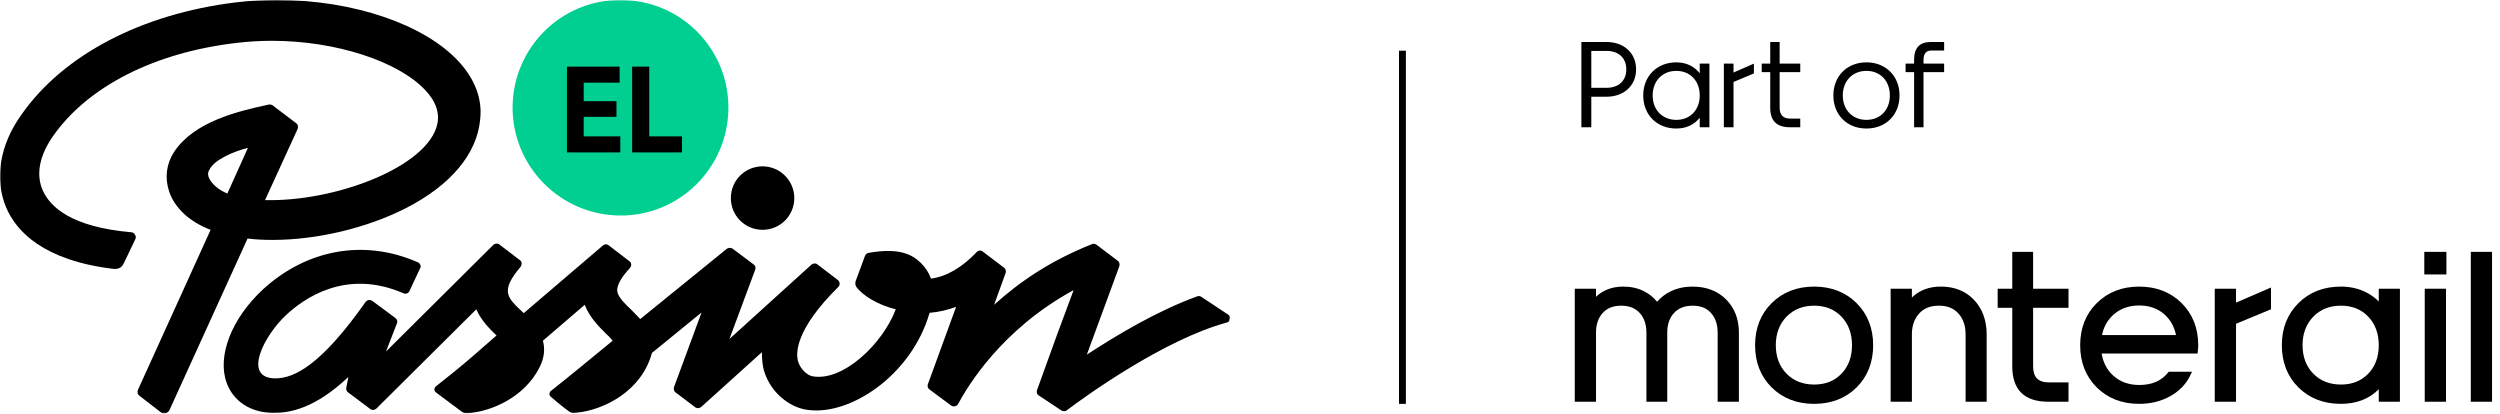 <svg width="943" height="156" viewBox="0 0 943 156" fill="none" xmlns="http://www.w3.org/2000/svg">
<mask id="mask0_1777_13976" style="mask-type:luminance" maskUnits="userSpaceOnUse" x="0" y="0" width="464" height="156">
<path d="M464 0H0V156H464V0Z" fill="white"/>
</mask>
<g mask="url(#mask0_1777_13976)">
<path d="M274.751 41.042C274.488 63.403 256.207 81.554 233.717 81.291C211.227 81.028 193.209 62.745 193.341 40.252C193.604 17.76 211.885 -0.26 234.375 0.003C256.996 0.134 275.014 18.549 274.751 41.042Z" fill="#00CF91"/>
<path d="M233.978 51.44V57.49H213.855V25.133H233.715V31.183H220.168V38.155H232.531V44.074H220.168V51.44H233.978Z" fill="black"/>
<path d="M257.253 51.44V57.49H238.445V25.133H244.89V51.44H257.253Z" fill="black"/>
<path d="M299.612 74.714C299.612 81.422 294.22 86.683 287.644 86.683C280.937 86.683 275.676 81.29 275.676 74.714C275.676 68.005 281.068 62.744 287.644 62.744C294.22 62.744 299.612 68.137 299.612 74.714Z" fill="black"/>
<path d="M173.087 23.282C160.199 9.207 133.237 0 104.697 0C99.437 0 94.044 0.263 88.784 0.921C53.405 5.261 23.945 20.651 8.162 43.143C-0.124 54.587 -2.228 67.609 2.375 78.395C6.189 87.207 16.316 98.256 42.752 101.413C43.935 101.545 45.777 101.413 46.697 99.309L51.038 90.233C51.3 89.707 51.3 89.049 50.906 88.523C50.643 87.997 50.117 87.602 49.459 87.602C26.838 85.629 18.947 78 16.185 71.949C13.423 65.899 14.87 58.533 20.131 51.167C33.282 32.489 58.534 19.73 89.31 16.179C93.65 15.653 98.121 15.389 102.593 15.389C126.661 15.389 150.466 23.15 160.593 34.199C164.013 37.882 165.459 41.565 165.196 45.248C163.75 61.558 129.291 75.501 101.935 75.501C101.278 75.501 100.62 75.501 99.963 75.501L112.194 48.799C112.589 48.01 112.457 46.958 111.668 46.432L102.988 39.855C102.593 39.46 101.935 39.329 101.278 39.46C89.836 41.959 73.264 45.774 65.636 57.349C62.743 61.821 62.085 67.083 63.795 72.213C65.899 78.526 71.686 83.787 79.446 86.681L52.09 146.924C51.695 147.713 51.827 148.766 52.616 149.292L60.77 155.605C61.164 155.868 61.559 156 61.954 156C62.085 156 62.348 156 62.48 155.868C63.137 155.737 63.663 155.211 63.926 154.685L93.387 89.97C96.412 90.364 99.568 90.496 102.856 90.496C119.559 90.496 138.366 86.024 153.096 78.526C170.062 69.845 179.926 58.007 181.11 45.116C182.031 37.356 179.137 29.858 173.087 23.282ZM93.518 55.771L85.759 73.002C82.602 71.686 79.577 69.319 78.656 66.688C78.394 65.767 78.394 64.847 79.051 63.926C80.892 60.111 88.652 56.955 93.518 55.771Z" fill="black"/>
<path d="M463.222 118.648L453.095 111.94C452.701 111.677 452.043 111.546 451.517 111.809C436.656 117.202 421.399 126.277 409.957 133.775C418.111 111.677 421.136 103.259 422.188 100.497C422.451 99.839 422.32 98.918 421.662 98.392L413.64 92.341C413.114 91.947 412.456 91.815 411.93 92.078C396.016 98.392 384.442 106.416 374.973 114.965L379.313 102.996C379.576 102.338 379.313 101.417 378.787 101.023L370.633 94.841C369.975 94.314 368.923 94.446 368.397 95.104C362.873 100.891 357.086 104.311 351.168 105.1C350.379 102.864 349.064 100.891 347.354 99.181C343.934 95.893 339.2 93.394 327.626 95.367C326.968 95.498 326.574 95.893 326.311 96.419C324.733 100.628 323.417 104.18 322.76 106.021C322.497 106.81 322.628 107.599 323.023 108.257C325.522 111.546 331.046 114.965 337.885 116.675C332.887 129.829 317.894 144.035 306.451 141.93C304.873 141.667 302.111 139.694 301.059 136.406C300.139 133.249 299.875 124.436 316.184 108.257C316.578 107.863 316.71 107.468 316.71 106.942C316.71 106.416 316.447 106.021 316.052 105.626L308.293 99.707C307.635 99.181 306.714 99.313 306.057 99.839L275.15 127.856L284.882 101.68C285.145 100.891 284.882 100.102 284.225 99.707L276.334 93.788C275.676 93.394 274.887 93.394 274.229 93.788L241.481 120.358C240.297 119.043 239.114 117.859 238.061 116.807C235.299 114.176 232.801 111.677 232.801 109.441C232.801 108.257 233.458 105.495 237.667 101.023C237.93 100.628 238.193 100.234 238.061 99.707C238.061 99.181 237.798 98.787 237.404 98.524L229.513 92.473C228.855 91.947 227.934 92.078 227.408 92.605C214.519 103.653 204.787 111.94 197.553 118.122C197.422 117.991 197.29 117.859 197.159 117.728C191.241 112.203 188.61 109.836 196.37 100.628C196.633 100.234 196.764 99.839 196.764 99.313C196.764 98.787 196.501 98.392 196.107 98.129L188.347 92.21C187.69 91.684 186.769 91.815 186.111 92.341L145.603 132.591L149.68 122.068C150.075 121.279 149.812 120.49 149.154 119.964L140.474 113.519C140.08 113.255 139.685 113.124 139.159 113.124C138.633 113.255 138.238 113.519 137.975 113.782C121.272 137.589 111.014 142.719 103.912 142.719C91.154 142.719 99.703 126.277 108.252 118.517C114.17 113.124 130.084 101.023 152.179 110.625C153.1 111.019 154.021 110.625 154.415 109.836L158.492 101.154C158.755 100.76 158.755 100.234 158.492 99.839C158.361 99.444 157.966 99.05 157.572 98.918C137.186 89.974 115.617 94.183 99.308 109.046C87.34 120.095 81.817 134.301 85.499 144.429C87.998 151.269 94.442 155.741 103.254 155.741C109.436 155.741 118.905 154.031 131.399 142.193L130.61 146.271C130.479 146.928 130.742 147.586 131.268 147.981C131.794 148.375 137.186 152.453 139.685 154.294C140.343 154.82 141.263 154.689 141.921 154.163L179.667 116.675C181.508 120.884 184.665 124.041 187.295 126.54C183.612 129.697 180.982 132.065 179.009 133.775C173.091 138.905 169.54 141.667 164.411 145.745C163.885 146.139 163.49 147.323 164.411 147.981C164.411 147.981 171.381 153.242 173.748 154.952C174.669 155.61 175.064 156.004 176.51 155.873C185.98 155.083 197.948 149.559 203.472 138.642C205.445 134.827 205.576 131.407 204.787 128.513C209.127 124.831 214.256 120.358 220.569 114.965C222.279 119.569 225.83 123.121 228.724 126.014C229.776 126.935 230.565 127.856 231.091 128.513C231.091 128.513 213.073 143.377 207.812 147.454C207.286 147.849 206.891 149.033 207.812 149.691C207.812 149.691 211.758 153.11 214.125 154.82C215.046 155.478 215.44 155.873 216.887 155.741C227.803 154.82 242.139 147.454 245.953 132.986H246.084L264.628 117.859L254.238 146.008C253.975 146.665 254.238 147.586 254.764 147.981L262.261 153.637C262.919 154.163 263.839 154.031 264.497 153.505L287.381 132.854C287.381 135.222 287.644 138.116 288.17 139.825C290.801 148.507 298.034 153.374 303.558 154.426C319.866 157.583 343.803 141.798 350.642 117.991C354.061 117.728 357.349 116.938 360.637 115.755L349.984 144.955C349.721 145.613 349.984 146.534 350.642 146.928L358.796 152.979C359.191 153.242 359.717 153.374 360.243 153.242C360.769 153.11 361.163 152.847 361.426 152.321C364.846 146.008 377.603 124.304 404.959 109.441C400.225 122.068 397.331 129.96 391.15 147.191C390.887 147.981 391.15 148.77 391.807 149.164L400.356 154.82C401.014 155.215 401.803 155.215 402.329 154.82C409.431 149.427 439.023 128.119 462.696 121.674C463.354 121.542 463.88 121.016 463.88 120.227C464.143 119.701 463.88 119.043 463.222 118.648Z" fill="black"/>
</g>
<path d="M529 19.125L529 152.334" stroke="black" stroke-width="2.602"/>
<path d="M596.496 48V15.84H606C612.48 15.84 617.136 19.968 617.136 26.16C617.136 32.352 612.48 36.48 606 36.48H600.24V48H596.496ZM606 19.2H600.24V33.12H606C610.608 33.12 613.44 30.432 613.44 26.16C613.44 21.888 610.56 19.2 606 19.2ZM632.309 48.48C625.012 48.48 619.828 43.344 619.828 36C619.828 28.704 625.012 23.52 632.309 23.52C636.052 23.52 639.125 25.056 641.141 27.648V24H644.789V48H641.141V44.4C639.125 46.992 636.052 48.48 632.309 48.48ZM632.309 45.216C637.541 45.216 641.141 41.472 641.141 36C641.141 30.528 637.541 26.736 632.309 26.736C627.077 26.736 623.38 30.528 623.38 36C623.38 41.472 627.077 45.216 632.309 45.216ZM650.237 48V24H653.885V27.36L661.565 24V27.696L653.885 30.912V48H650.237ZM679.059 24V27.216H671.283V40.656C671.283 43.392 672.627 44.736 675.315 44.736H679.059V48H675.123C670.131 48 667.731 45.504 667.731 40.656V27.216H664.515V24H667.731V15.84H671.283V24H679.059ZM704.025 48.48C696.729 48.48 691.545 43.344 691.545 36C691.545 28.704 696.729 23.52 704.025 23.52C711.321 23.52 716.505 28.704 716.505 36C716.505 43.344 711.321 48.48 704.025 48.48ZM704.025 45.216C709.257 45.216 712.857 41.472 712.857 36C712.857 30.528 709.257 26.736 704.025 26.736C698.793 26.736 695.097 30.528 695.097 36C695.097 41.472 698.793 45.216 704.025 45.216ZM721.999 48V27.216H718.783V24H721.999V22.56C721.999 18.096 724.063 15.84 728.287 15.84H733.327V19.056H728.527C726.559 19.056 725.551 20.256 725.551 22.56V24H733.327V27.216H725.551V48H721.999Z" fill="black"/>
<path d="M638.47 108.102C635.487 108.102 632.748 108.68 630.332 109.823C628.265 110.799 626.495 112.144 625.055 113.821C623.696 112.152 622.026 110.81 620.082 109.834C617.796 108.684 615.172 108.102 612.288 108.102C608.154 108.102 604.71 109.391 602.016 111.942V108.901H594V151.534H602.016V125.464C602.016 122.371 602.866 119.873 604.547 118.037C606.224 116.198 608.507 115.307 611.524 115.307C614.541 115.307 616.79 116.202 618.482 118.041C620.171 119.876 621.028 122.375 621.028 125.467V151.538H628.884V125.467C628.884 122.379 629.749 119.88 631.449 118.045C633.156 116.202 635.449 115.31 638.47 115.31C641.491 115.31 643.718 116.202 645.384 118.041C647.05 119.88 647.897 122.379 647.897 125.471V151.542H655.916V125.471C655.916 120.385 654.294 116.176 651.099 112.959C647.9 109.742 643.651 108.109 638.474 108.109L638.47 108.102Z" fill="black"/>
<path d="M684.286 108.102C677.83 108.102 672.445 110.195 668.285 114.326C664.123 118.458 662.016 123.801 662.016 130.218C662.016 136.634 664.117 142.011 668.265 146.128C672.415 150.244 677.804 152.334 684.286 152.334C690.77 152.334 696.163 150.244 700.307 146.128C704.453 142.011 706.556 136.656 706.556 130.218C706.556 123.779 704.449 118.458 700.289 114.326C696.129 110.195 690.744 108.102 684.286 108.102ZM684.286 145.048C680.049 145.048 676.541 143.666 673.869 140.935C671.19 138.2 669.832 134.592 669.832 130.214C669.832 125.836 671.19 122.213 673.869 119.453C676.541 116.7 680.045 115.303 684.282 115.303C688.521 115.303 691.923 116.652 694.592 119.43C697.235 122.18 698.575 125.806 698.575 130.218C698.575 134.629 697.235 138.237 694.596 140.961C691.927 143.714 688.555 145.052 684.282 145.052L684.286 145.048Z" fill="black"/>
<path d="M732.08 108.099C727.632 108.099 723.971 109.481 721.166 112.212V108.899H713.15V151.532H721.166V126.14C721.166 122.889 722.086 120.235 723.898 118.253C725.713 116.266 728.151 115.301 731.356 115.301C734.564 115.301 736.912 116.266 738.714 118.249C740.513 120.232 741.426 122.885 741.426 126.14V151.532H749.364V126.14C749.364 120.851 747.769 116.476 744.625 113.145C741.464 109.795 737.242 108.096 732.08 108.096V108.099Z" fill="black"/>
<path d="M766.884 95H759.027V108.901H753.518V116.107H759.027V138.167C759.027 147.038 763.597 151.534 772.61 151.534H780.242V144.252H772.935C768.807 144.252 766.888 142.317 766.888 138.167V116.107H780.242V108.901H766.888V95H766.884Z" fill="black"/>
<path d="M806.907 108.102C800.451 108.102 795.066 110.195 790.908 114.326C786.748 118.458 784.641 123.801 784.641 130.218C784.641 136.634 786.742 142.011 790.89 146.128C795.036 150.244 800.429 152.334 806.911 152.334C811.224 152.334 815.157 151.365 818.601 149.448C822.071 147.517 824.644 144.827 826.242 141.455L826.829 140.22H818.034L817.77 140.548C815.264 143.688 811.713 145.214 806.907 145.214C803.018 145.214 799.739 144.038 797.156 141.724C794.788 139.601 793.306 136.793 792.741 133.365H828.927L829.01 132.595C829.122 131.596 829.177 130.804 829.177 130.221C829.177 123.809 827.07 118.461 822.91 114.33C818.75 110.198 813.369 108.105 806.907 108.105V108.102ZM797.38 118.531C799.938 116.338 803.145 115.225 806.907 115.225C810.671 115.225 813.845 116.335 816.348 118.524C818.631 120.518 820.124 123.16 820.794 126.396H792.869C793.545 123.164 795.062 120.525 797.384 118.531H797.38Z" fill="black"/>
<path d="M843.424 108.902H835.402V151.535H843.424V122.126L856.617 116.657V108.445L843.424 114.158V108.902Z" fill="black"/>
<path d="M897.27 113.703C895.753 112.192 893.987 110.958 892.001 110.022C889.297 108.746 886.26 108.102 882.979 108.102C876.523 108.102 871.138 110.195 866.976 114.326C862.817 118.458 860.709 123.801 860.709 130.218C860.709 136.634 862.809 142.011 866.959 146.128C871.104 150.244 876.497 152.334 882.979 152.334C888.839 152.334 893.637 150.48 897.27 146.821V151.534H905.25V108.901H897.27V113.703ZM882.979 145.048C878.742 145.048 875.234 143.666 872.562 140.935C869.884 138.2 868.525 134.592 868.525 130.214C868.525 125.836 869.884 122.213 872.562 119.453C875.234 116.7 878.738 115.303 882.975 115.303C887.215 115.303 890.617 116.652 893.285 119.43C895.928 122.18 897.268 125.806 897.268 130.218C897.268 134.629 895.928 138.237 893.289 140.961C890.621 143.714 887.246 145.052 882.975 145.052L882.979 145.048Z" fill="black"/>
<path d="M922.629 108.904H914.611V151.537H922.629V108.904Z" fill="black"/>
<path d="M922.787 95H914.447V103.521H922.787V95Z" fill="black"/>
<path d="M940 95H931.984V151.534H940V95Z" fill="black"/>
</svg>
